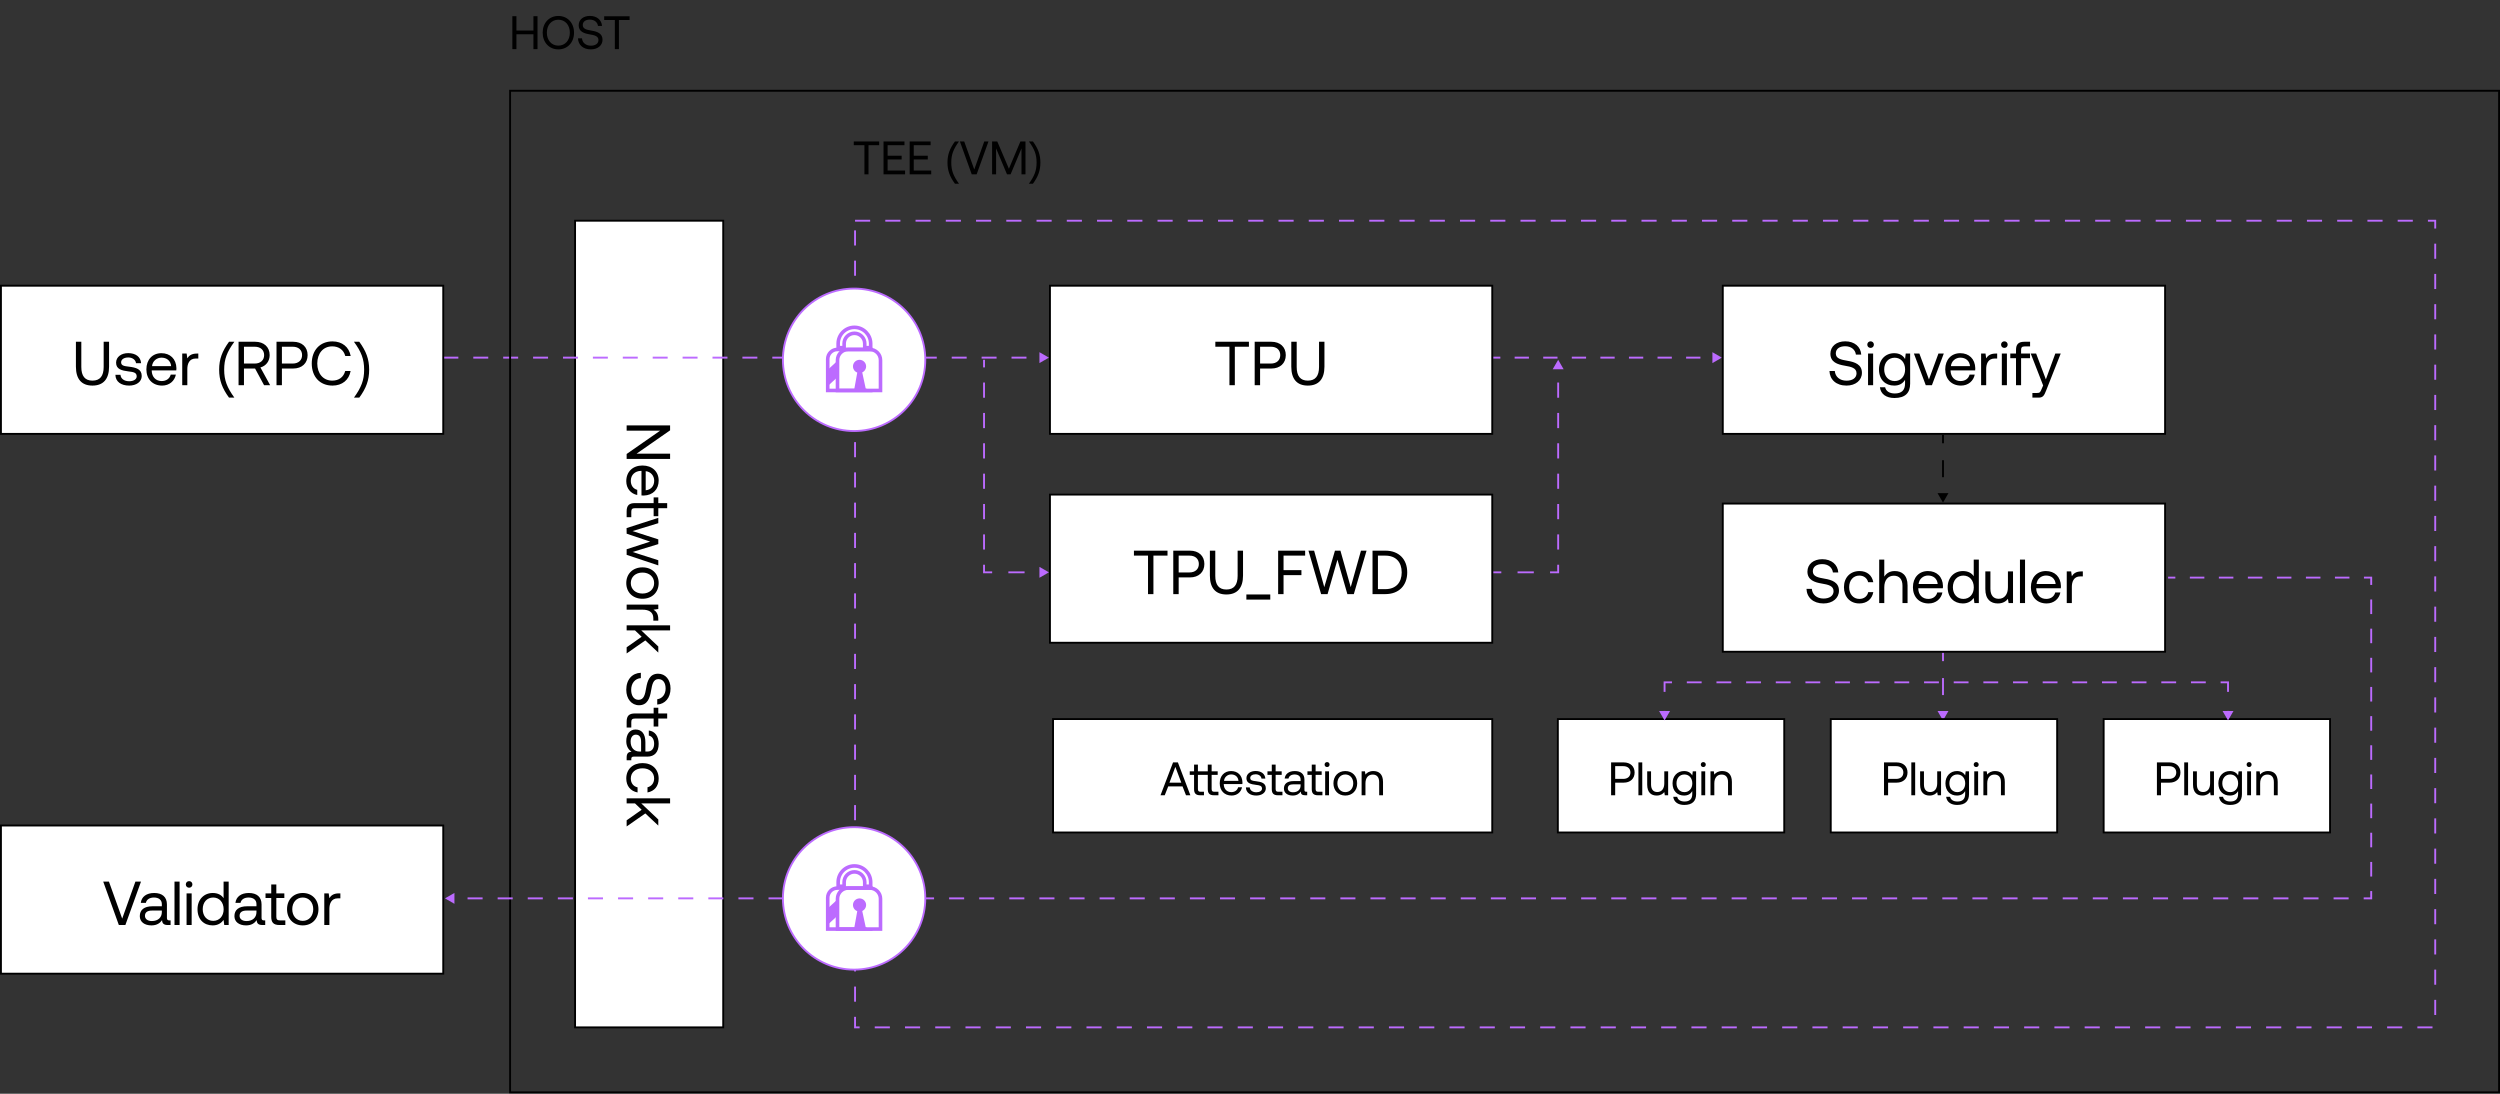 <svg width="1696" height="742" viewBox="0 0 1696 742" fill="none" xmlns="http://www.w3.org/2000/svg">
<rect x="0" y="0" width="1696" height="742" fill="#333333" stroke="none"/>
<rect x="390.127" y="149.731" width="100.503" height="547.237" fill="white" stroke="black" stroke-width="1.282"/>
<path d="M425.112 288.569L454.59 288.569L454.59 291.938L431.85 307.771L454.59 307.771L454.59 311.351L425.112 311.351L425.112 307.982L447.852 292.148L425.112 292.148L425.112 288.569ZM435.851 315.804C442.462 315.804 446.841 319.931 446.841 325.995C446.841 331.891 443.009 336.017 436.651 336.186C436.187 336.186 435.682 336.144 435.177 336.102L435.177 319.426L434.882 319.426C430.713 319.552 427.934 322.205 427.934 326.206C427.934 329.238 429.534 331.596 432.313 332.312L432.313 335.807C428.018 334.965 424.86 331.427 424.86 326.458C424.86 320.015 429.281 315.804 435.851 315.804ZM438.04 319.636L438.04 332.606C441.746 332.27 443.81 329.617 443.81 326.037C443.81 322.879 441.536 319.973 438.04 319.636ZM430.713 341.311L443.431 341.311L443.431 337.437L446.589 337.437L446.589 341.311L452.611 341.311L452.611 344.764L446.589 344.764L446.589 350.197L443.431 350.197L443.431 344.764L430.755 344.764C428.944 344.764 428.271 345.396 428.271 347.123L428.271 350.87L425.112 350.87L425.112 346.912C425.112 342.785 426.923 341.311 430.713 341.311ZM446.589 351.306L446.589 354.927L429.113 360.275L446.589 365.918L446.589 369.119L429.113 374.467L446.589 380.067L446.589 383.563L425.112 376.404L425.112 372.614L441.072 367.434L425.112 362.044L425.07 358.254L446.589 351.306ZM424.86 395.546C424.86 389.272 429.323 384.892 435.851 384.892C442.378 384.892 446.841 389.272 446.841 395.546C446.841 401.821 442.378 406.2 435.851 406.2C429.323 406.2 424.86 401.821 424.86 395.546ZM427.934 395.546C427.934 399.8 431.26 402.663 435.851 402.663C440.441 402.663 443.767 399.8 443.767 395.546C443.767 391.293 440.441 388.43 435.851 388.43C431.26 388.43 427.934 391.293 427.934 395.546ZM446.589 420.098L446.589 421.067L443.22 421.067L443.22 419.34C443.22 414.834 439.472 413.613 436.061 413.613L425.112 413.613L425.112 410.16L446.589 410.16L446.589 413.15L443.346 413.613C444.989 414.624 446.589 416.266 446.589 420.098ZM454.59 424.225L454.59 427.678L435.05 427.678L446.589 438.584L446.589 442.711L437.788 434.457L425.112 443.301L425.112 439.132L435.303 431.973L430.797 427.678L425.112 427.678L425.112 424.225L454.59 424.225ZM434.756 456.411L434.756 460.032C430.797 460.327 428.186 463.485 428.186 467.991C428.186 471.95 429.997 474.771 433.198 474.771C436.861 474.771 437.619 471.149 438.377 466.686C439.177 461.927 440.735 457.042 446.462 457.042C451.474 457.042 454.885 461.127 454.885 467.107C454.885 473.423 451.179 477.635 445.873 477.971L445.873 474.35C449.284 473.929 451.558 471.065 451.558 467.107C451.558 463.275 449.831 460.706 446.673 460.706C443.136 460.706 442.42 464.285 441.662 468.707C440.862 473.508 439.262 478.435 433.534 478.435C428.439 478.435 424.86 474.139 424.86 467.949C424.86 460.917 428.944 456.621 434.756 456.411ZM430.713 484.011L443.431 484.011L443.431 480.137L446.589 480.137L446.589 484.011L452.611 484.011L452.611 487.464L446.589 487.464L446.589 492.896L443.431 492.896L443.431 487.464L430.755 487.464C428.944 487.464 428.271 488.096 428.271 489.822L428.271 493.57L425.112 493.57L425.112 489.612C425.112 485.485 426.923 484.011 430.713 484.011ZM428.271 514.732L428.271 515.785L425.112 515.785L425.112 513.89C425.112 511.026 426.334 510.058 428.439 510.015C426.502 508.668 424.86 506.52 424.86 502.815C424.86 498.098 427.218 494.898 431.134 494.898C435.429 494.898 437.83 497.888 437.83 503.53L437.83 509.847L439.304 509.847C442.083 509.847 443.767 507.868 443.767 504.499C443.767 501.467 442.336 499.446 440.146 499.025L440.146 495.571C444.357 496.077 446.841 499.488 446.841 504.667C446.841 510.142 444.104 513.3 439.093 513.3L429.829 513.3C428.776 513.3 428.271 513.848 428.271 514.732ZM433.871 509.847L434.924 509.847L434.924 503.194C434.924 500.119 433.787 498.393 431.345 498.393C429.239 498.393 427.807 500.204 427.807 503.067C427.807 507.362 430.292 509.847 433.871 509.847ZM432.524 537.6C427.807 536.715 424.86 533.262 424.86 528.125C424.86 521.85 429.323 517.681 435.893 517.681C442.462 517.681 446.841 521.934 446.841 528.251C446.841 533.389 443.894 536.757 439.262 537.6L439.262 534.104C441.999 533.431 443.767 531.199 443.767 528.125C443.767 523.998 440.567 521.219 435.893 521.219C431.218 521.219 427.934 523.998 427.934 528.125C427.934 531.283 429.702 533.515 432.524 534.147L432.524 537.6ZM454.59 541.592L454.59 545.045L435.05 545.045L446.589 555.952L446.589 560.079L437.788 551.825L425.112 560.668L425.112 556.499L435.303 549.34L430.797 545.045L425.112 545.045L425.112 541.592L454.59 541.592Z" fill="black"/>
<path d="M711.569 242.615L705.158 238.913V246.317L711.569 242.615ZM245.011 242.615V243.256H250.082V242.615V241.974H245.011V242.615ZM260.225 242.615V243.256H270.367V242.615V241.974H260.225V242.615ZM280.51 242.615V243.256H290.652V242.615V241.974H280.51V242.615ZM300.795 242.615V243.256H310.937V242.615V241.974H300.795V242.615ZM321.08 242.615V243.256H331.223V242.615V241.974H321.08V242.615ZM341.365 242.615V243.256H351.508V242.615V241.974H341.365V242.615ZM361.65 242.615V243.256H371.793V242.615V241.974H361.65V242.615ZM381.935 242.615V243.256H392.078V242.615V241.974H381.935V242.615ZM402.221 242.615V243.256H412.363V242.615V241.974H402.221V242.615ZM422.506 242.615V243.256H432.648V242.615V241.974H422.506V242.615ZM442.791 242.615V243.256H452.933V242.615V241.974H442.791V242.615ZM463.076 242.615V243.256H473.219V242.615V241.974H463.076V242.615ZM483.361 242.615V243.256H493.504V242.615V241.974H483.361V242.615ZM503.646 242.615V243.256H513.789V242.615V241.974H503.646V242.615ZM523.931 242.615V243.256H534.074V242.615V241.974H523.931V242.615ZM544.217 242.615V243.256H554.359V242.615V241.974H544.217V242.615ZM564.502 242.615V243.256H574.644V242.615V241.974H564.502V242.615ZM584.787 242.615V243.256H594.929V242.615V241.974H584.787V242.615ZM605.072 242.615V243.256H615.215V242.615V241.974H605.072V242.615ZM625.357 242.615V243.256H635.5V242.615V241.974H625.357V242.615ZM645.642 242.615V243.256H655.785V242.615V241.974H645.642V242.615ZM665.927 242.615V243.256H676.07V242.615V241.974H665.927V242.615ZM686.213 242.615V243.256H696.355V242.615V241.974H686.213V242.615Z" fill="#BC6BFF"/>
<path d="M1168.1 242.615L1161.69 238.913L1161.69 246.317L1168.1 242.615ZM1012.98 242.615L1012.98 243.256L1017.83 243.256L1017.83 242.615L1017.83 241.974L1012.98 241.974L1012.98 242.615ZM1027.53 242.615L1027.53 243.256L1037.22 243.256L1037.22 242.615L1037.22 241.974L1027.53 241.974L1027.53 242.615ZM1046.92 242.615L1046.92 243.256L1056.61 243.256L1056.61 242.615L1056.61 241.974L1046.92 241.974L1046.92 242.615ZM1066.31 242.615L1066.31 243.256L1076 243.256L1076 242.615L1076 241.974L1066.31 241.974L1066.31 242.615ZM1085.7 242.615L1085.7 243.256L1095.39 243.256L1095.39 242.615L1095.39 241.974L1085.7 241.974L1085.7 242.615ZM1105.09 242.615L1105.09 243.256L1114.78 243.256L1114.78 242.615L1114.78 241.974L1105.09 241.974L1105.09 242.615ZM1124.47 242.615L1124.47 243.256L1134.17 243.256L1134.17 242.615L1134.17 241.974L1124.47 241.974L1124.47 242.615ZM1143.86 242.615L1143.86 243.256L1153.56 243.256L1153.56 242.615L1153.56 241.974L1143.86 241.974L1143.86 242.615Z" fill="#BC6BFF"/>
<path d="M1318.13 340.967L1321.83 334.556L1314.43 334.556L1318.13 340.967ZM1318.13 323.719L1318.77 323.719L1318.77 312.22L1318.13 312.22L1317.49 312.22L1317.49 323.719L1318.13 323.719ZM1318.13 300.721L1318.77 300.721L1318.77 294.972L1318.13 294.972L1317.49 294.972L1317.49 300.721L1318.13 300.721Z" fill="black"/>
<path d="M1318.13 488.765L1321.83 482.354L1314.43 482.354L1318.13 488.765ZM1318.13 471.517L1318.77 471.517L1318.77 460.018L1318.13 460.018L1317.49 460.018L1317.49 471.517L1318.13 471.517ZM1318.13 448.519L1318.77 448.519L1318.77 442.77L1318.13 442.77L1317.49 442.77L1317.49 448.519L1318.13 448.519Z" fill="#BC6BFF"/>
<rect x="346.052" y="61.578" width="1349.31" height="679.468" stroke="black" stroke-width="1.282"/>
<rect x="580.064" y="149.733" width="1071.99" height="547.237" stroke="#BC6BFF" stroke-width="1.282" stroke-dasharray="10.26 10.26"/>
<path d="M579.421 195.773C606.091 195.773 627.712 217.404 627.712 244.089C627.712 270.773 606.091 292.405 579.421 292.405C552.752 292.405 531.131 270.773 531.131 244.089C531.132 217.404 552.752 195.773 579.421 195.773Z" fill="white" stroke="#BC6BFF" stroke-width="1.282"/>
<path d="M598.554 266.116H566.944V244.34C566.944 239.67 570.741 235.861 575.419 235.861H590.079C594.747 235.861 598.554 239.66 598.554 244.34V266.116ZM569.39 263.669H596.107V244.34C596.107 241.011 593.406 238.309 590.079 238.309H575.419C572.092 238.309 569.39 241.011 569.39 244.34V263.669Z" fill="#BC6BFF"/>
<path d="M579.638 222.065C585.712 222.065 590.664 227.017 590.664 233.097V235.865H586.638V233.097C586.638 229.238 583.506 226.104 579.647 226.104C575.789 226.104 572.657 229.238 572.657 233.097V235.865H568.611V233.097C568.611 227.008 573.562 222.065 579.638 222.065Z" stroke="#BC6BFF" stroke-width="2.452"/>
<path d="M583.112 253.028C585.577 253.028 587.575 251.029 587.575 248.564C587.575 246.098 585.577 244.099 583.112 244.099C580.647 244.099 578.649 246.098 578.649 248.564C578.649 251.029 580.647 253.028 583.112 253.028Z" fill="#BC6BFF"/>
<path d="M583.112 244.099L579.383 264.896H587.575L583.112 244.099Z" fill="#BC6BFF"/>
<path d="M562.364 261.144L561.522 250.843L568.02 244.9L568.656 255.396L562.364 261.144Z" fill="#BC6BFF"/>
<path d="M591.91 238.307H589.463V238.291H568.089C565.144 238.291 562.747 240.69 562.747 243.637V263.651H587.895V264.873H591.91V266.099H560.299V243.637C560.299 239.338 563.793 235.843 568.089 235.843H591.91V238.307Z" fill="#BC6BFF"/>
<rect x="712.288" y="294.324" width="100.503" height="300.055" transform="rotate(-90 712.288 294.324)" fill="white" stroke="black" stroke-width="1.282"/>
<path d="M824.487 231.853L847.269 231.853L847.269 235.222L837.71 235.222L837.71 261.331L834.047 261.331L834.047 235.222L824.487 235.222L824.487 231.853ZM851.178 231.853L862.506 231.853C868.401 231.853 872.276 235.391 872.276 240.907C872.276 246.424 868.401 250.003 862.506 250.003L854.842 250.003L854.842 261.331L851.178 261.331L851.178 231.853ZM854.842 235.222L854.842 246.634L862.169 246.634C866.043 246.634 868.528 244.402 868.528 240.907C868.528 237.412 866.085 235.222 862.211 235.222L854.842 235.222ZM876.013 231.853L879.677 231.853L879.677 248.95C879.677 255.056 882.119 258.215 887.214 258.215C892.394 258.215 894.837 255.056 894.837 248.95L894.837 231.853L898.5 231.853L898.5 248.74C898.5 257.162 894.584 261.583 887.214 261.583C879.845 261.583 876.013 257.162 876.013 248.74L876.013 231.853Z" fill="black"/>
<rect x="0.641" y="294.324" width="100.503" height="300.055" transform="rotate(-90 0.641 294.324)" fill="white" stroke="black" stroke-width="1.282"/>
<path d="M51.502 231.853L55.166 231.853L55.166 248.95C55.166 255.056 57.609 258.215 62.704 258.215C67.884 258.215 70.326 255.056 70.326 248.95L70.326 231.853L73.99 231.853L73.99 248.74C73.99 257.162 70.073 261.583 62.704 261.583C55.335 261.583 51.502 257.162 51.502 248.74L51.502 231.853ZM78.29 254.256L81.743 254.256C81.869 256.783 84.143 258.636 87.638 258.636C90.628 258.636 92.734 257.33 92.734 255.351C92.734 252.656 90.418 252.361 87.259 251.982C82.585 251.393 78.753 250.508 78.753 246.045C78.753 242.128 82.332 239.517 87.049 239.56C91.891 239.602 95.387 241.918 95.724 246.381L92.27 246.381C92.018 244.192 89.954 242.507 87.049 242.507C84.143 242.507 82.164 243.813 82.164 245.792C82.164 248.15 84.396 248.361 87.428 248.74C92.228 249.329 96.145 250.34 96.145 255.098C96.145 259.099 92.355 261.583 87.638 261.583C82.164 261.583 78.374 258.973 78.29 254.256ZM99.304 250.593C99.304 243.981 103.431 239.602 109.495 239.602C115.39 239.602 119.517 243.434 119.686 249.792C119.686 250.256 119.643 250.761 119.601 251.266L102.925 251.266L102.925 251.561C103.052 255.73 105.705 258.509 109.705 258.509C112.737 258.509 115.095 256.909 115.811 254.13L119.307 254.13C118.464 258.425 114.927 261.583 109.958 261.583C103.515 261.583 99.304 257.162 99.304 250.593ZM103.136 248.403L116.106 248.403C115.769 244.697 113.116 242.634 109.537 242.634C106.378 242.634 103.473 244.908 103.136 248.403ZM133.564 239.854L134.533 239.854L134.533 243.223L132.806 243.223C128.3 243.223 127.079 246.971 127.079 250.382L127.079 261.331L123.626 261.331L123.626 239.854L126.616 239.854L127.079 243.097C128.09 241.455 129.732 239.854 133.564 239.854ZM155.365 231.853L158.986 231.853C153.975 238.717 152.08 243.602 152.08 250.803C152.08 257.962 154.017 262.847 158.986 269.753L155.365 269.753C150.733 263.436 148.669 257.92 148.669 250.803C148.669 243.56 150.775 238.17 155.365 231.853ZM161.842 231.853L173.127 231.853C179.023 231.853 182.939 235.391 182.939 240.907C182.939 245.034 180.455 248.234 176.665 249.287L183.276 261.331L179.149 261.331L173.043 250.003L165.505 250.003L165.505 261.331L161.842 261.331L161.842 231.853ZM165.505 235.222L165.505 246.634L172.833 246.634C176.707 246.634 179.191 244.36 179.191 240.907C179.191 237.454 176.707 235.222 172.875 235.222L165.505 235.222ZM187.585 231.853L198.913 231.853C204.809 231.853 208.683 235.391 208.683 240.907C208.683 246.424 204.809 250.003 198.913 250.003L191.249 250.003L191.249 261.331L187.585 261.331L187.585 231.853ZM191.249 235.222L191.249 246.634L198.576 246.634C202.45 246.634 204.935 244.402 204.935 240.907C204.935 237.412 202.493 235.222 198.618 235.222L191.249 235.222ZM211.494 246.592C211.494 237.665 217.01 231.601 225.559 231.601C232.086 231.601 236.802 235.391 237.897 241.497L234.234 241.497C233.139 237.37 229.854 234.969 225.39 234.969C219.2 234.969 215.242 239.77 215.242 246.592C215.242 253.372 219.2 258.215 225.39 258.215C229.938 258.215 233.097 255.814 234.191 251.687L237.855 251.687C236.76 257.794 232.128 261.583 225.559 261.583C217.01 261.583 211.494 255.604 211.494 246.592ZM243.742 231.853C248.332 238.17 250.438 243.56 250.438 250.803C250.438 257.92 248.374 263.436 243.742 269.753L240.12 269.753C245.09 262.847 247.027 257.962 247.027 250.803C247.027 243.602 245.132 238.717 240.12 231.853L243.742 231.853Z" fill="black"/>
<rect x="0.641" y="660.529" width="100.503" height="300.055" transform="rotate(-90 0.641 660.529)" fill="white" stroke="black" stroke-width="1.282"/>
<path d="M70.015 598.058L73.889 598.058L82.901 623.198L91.871 598.058L95.661 598.058L85.049 627.536L80.627 627.536L70.015 598.058ZM114.675 624.378L115.728 624.378L115.728 627.536L113.833 627.536C110.969 627.536 110 626.315 109.958 624.209C108.611 626.146 106.463 627.789 102.757 627.789C98.041 627.789 94.841 625.43 94.841 621.514C94.841 617.219 97.83 614.818 103.473 614.818L109.79 614.818L109.79 613.345C109.79 610.565 107.811 608.881 104.442 608.881C101.41 608.881 99.388 610.313 98.967 612.502L95.514 612.502C96.02 608.291 99.431 605.807 104.61 605.807C110.085 605.807 113.243 608.544 113.243 613.555L113.243 622.819C113.243 623.872 113.79 624.378 114.675 624.378ZM109.79 618.777L109.79 617.724L103.136 617.724C100.062 617.724 98.336 618.861 98.336 621.303C98.336 623.409 100.146 624.841 103.01 624.841C107.305 624.841 109.79 622.356 109.79 618.777ZM118.382 598.058L121.835 598.058L121.835 627.536L118.382 627.536L118.382 598.058ZM128.292 597.764C129.556 597.764 130.524 598.69 130.524 599.995C130.524 601.301 129.556 602.227 128.292 602.227C127.029 602.227 126.06 601.301 126.06 599.995C126.06 598.69 127.029 597.764 128.292 597.764ZM126.566 606.059L130.019 606.059L130.019 627.536L126.566 627.536L126.566 606.059ZM151.678 598.058L155.131 598.058L155.131 627.536L152.141 627.536L151.678 624.083C150.246 626.062 147.93 627.789 144.309 627.789C138.371 627.789 133.991 623.788 133.991 616.798C133.991 610.228 138.371 605.807 144.309 605.807C147.93 605.807 150.373 607.281 151.678 609.344L151.678 598.058ZM144.645 624.714C148.857 624.714 151.72 621.472 151.72 616.882C151.72 612.165 148.857 608.881 144.645 608.881C140.392 608.881 137.529 612.123 137.529 616.798C137.529 621.472 140.392 624.714 144.645 624.714ZM178.869 624.378L179.922 624.378L179.922 627.536L178.027 627.536C175.163 627.536 174.195 626.315 174.153 624.209C172.805 626.146 170.657 627.789 166.952 627.789C162.235 627.789 159.035 625.43 159.035 621.514C159.035 617.219 162.025 614.818 167.668 614.818L173.984 614.818L173.984 613.345C173.984 610.565 172.005 608.881 168.636 608.881C165.604 608.881 163.583 610.313 163.162 612.502L159.709 612.502C160.214 608.291 163.625 605.807 168.805 605.807C174.279 605.807 177.437 608.544 177.437 613.555L177.437 622.819C177.437 623.872 177.985 624.378 178.869 624.378ZM173.984 618.777L173.984 617.724L167.331 617.724C164.257 617.724 162.53 618.861 162.53 621.303C162.53 623.409 164.341 624.841 167.204 624.841C171.5 624.841 173.984 622.356 173.984 618.777ZM184.008 621.935L184.008 609.218L180.134 609.218L180.134 606.059L184.008 606.059L184.008 600.038L187.461 600.038L187.461 606.059L192.894 606.059L192.894 609.218L187.461 609.218L187.461 621.893C187.461 623.704 188.093 624.378 189.82 624.378L193.567 624.378L193.567 627.536L189.609 627.536C185.482 627.536 184.008 625.725 184.008 621.935ZM205.385 627.789C199.111 627.789 194.731 623.325 194.731 616.798C194.731 610.27 199.111 605.807 205.385 605.807C211.66 605.807 216.039 610.27 216.039 616.798C216.039 623.325 211.66 627.789 205.385 627.789ZM205.385 624.714C209.639 624.714 212.502 621.388 212.502 616.798C212.502 612.208 209.639 608.881 205.385 608.881C201.132 608.881 198.269 612.208 198.269 616.798C198.269 621.388 201.132 624.714 205.385 624.714ZM229.937 606.059L230.906 606.059L230.906 609.428L229.179 609.428C224.673 609.428 223.452 613.176 223.452 616.587L223.452 627.536L219.999 627.536L219.999 606.059L222.989 606.059L223.452 609.302C224.463 607.66 226.105 606.059 229.937 606.059Z" fill="black"/>
<rect x="1168.74" y="294.324" width="100.503" height="300.055" transform="rotate(-90 1168.74 294.324)" fill="white" stroke="black" stroke-width="1.282"/>
<path d="M1241.11 251.687L1244.73 251.687C1245.03 255.646 1248.19 258.257 1252.69 258.257C1256.65 258.257 1259.47 256.446 1259.47 253.246C1259.47 249.582 1255.85 248.824 1251.39 248.066C1246.63 247.266 1241.74 245.708 1241.74 239.981C1241.74 234.969 1245.83 231.558 1251.81 231.558C1258.12 231.558 1262.33 235.264 1262.67 240.57L1259.05 240.57C1258.63 237.159 1255.77 234.885 1251.81 234.885C1247.97 234.885 1245.41 236.612 1245.41 239.77C1245.41 243.307 1248.99 244.023 1253.41 244.781C1258.21 245.581 1263.13 247.182 1263.13 252.909C1263.13 258.004 1258.84 261.583 1252.65 261.583C1245.62 261.583 1241.32 257.499 1241.11 251.687ZM1269.01 231.558C1270.27 231.558 1271.24 232.485 1271.24 233.79C1271.24 235.096 1270.27 236.022 1269.01 236.022C1267.74 236.022 1266.77 235.096 1266.77 233.79C1266.77 232.485 1267.74 231.558 1269.01 231.558ZM1267.28 239.854L1270.73 239.854L1270.73 261.331L1267.28 261.331L1267.28 239.854ZM1292.85 239.854L1295.84 239.854L1295.84 260.278C1295.84 266.468 1292.56 270.006 1285.19 270.006C1279.72 270.006 1275.88 267.437 1275.34 262.72L1278.87 262.72C1279.46 265.416 1281.86 266.932 1285.44 266.932C1289.95 266.932 1292.39 264.826 1292.39 260.152L1292.39 257.625C1290.96 260.067 1288.64 261.583 1285.02 261.583C1279.08 261.583 1274.7 257.583 1274.7 250.593C1274.7 244.023 1279.08 239.602 1285.02 239.602C1288.64 239.602 1291.04 241.16 1292.39 243.56L1292.85 239.854ZM1285.36 258.509C1289.57 258.509 1292.43 255.267 1292.43 250.677C1292.43 245.96 1289.57 242.676 1285.36 242.676C1281.11 242.676 1278.24 245.918 1278.24 250.593C1278.24 255.267 1281.11 258.509 1285.36 258.509ZM1298.4 239.854L1302.11 239.854L1308.59 257.415L1315.03 239.854L1318.66 239.854L1310.61 261.331L1306.44 261.331L1298.4 239.854ZM1319.65 250.593C1319.65 243.981 1323.78 239.602 1329.84 239.602C1335.74 239.602 1339.87 243.434 1340.03 249.792C1340.03 250.256 1339.99 250.761 1339.95 251.266L1323.27 251.266L1323.27 251.561C1323.4 255.73 1326.05 258.509 1330.05 258.509C1333.09 258.509 1335.44 256.909 1336.16 254.13L1339.66 254.13C1338.81 258.425 1335.28 261.583 1330.31 261.583C1323.86 261.583 1319.65 257.162 1319.65 250.593ZM1323.49 248.403L1336.46 248.403C1336.12 244.697 1333.47 242.634 1329.89 242.634C1326.73 242.634 1323.82 244.908 1323.49 248.403ZM1353.91 239.854L1354.88 239.854L1354.88 243.223L1353.16 243.223C1348.65 243.223 1347.43 246.971 1347.43 250.382L1347.43 261.331L1343.98 261.331L1343.98 239.854L1346.97 239.854L1347.43 243.097C1348.44 241.455 1350.08 239.854 1353.91 239.854ZM1359.77 231.558C1361.03 231.558 1362 232.485 1362 233.79C1362 235.096 1361.03 236.022 1359.77 236.022C1358.5 236.022 1357.53 235.096 1357.53 233.79C1357.53 232.485 1358.5 231.558 1359.77 231.558ZM1358.04 239.854L1361.49 239.854L1361.49 261.331L1358.04 261.331L1358.04 239.854ZM1363.78 239.854L1367.66 239.854L1367.66 237.454C1367.66 233.664 1369.26 231.853 1373.26 231.853L1377.21 231.853L1377.21 235.012L1373.47 235.012C1371.74 235.012 1371.11 235.727 1371.11 237.37L1371.11 239.854L1377.17 239.854L1377.17 243.013L1371.11 243.013L1371.11 261.331L1367.66 261.331L1367.66 243.013L1363.78 243.013L1363.78 239.854ZM1377.65 239.854L1381.31 239.854L1387.92 257.372L1394.32 239.854L1397.99 239.854L1388.09 264.952C1386.74 268.405 1385.94 269.753 1382.91 269.753L1378.78 269.753L1378.78 266.595L1381.86 266.595C1383.84 266.595 1384.13 266.089 1384.97 264.068L1386.07 261.499L1377.65 239.854Z" fill="black"/>
<rect x="1168.74" y="442.124" width="100.503" height="300.055" transform="rotate(-90 1168.74 442.124)" fill="white" stroke="black" stroke-width="1.282"/>
<path d="M1225.52 399.487L1229.15 399.487C1229.44 403.446 1232.6 406.057 1237.11 406.057C1241.06 406.057 1243.89 404.246 1243.89 401.045C1243.89 397.382 1240.26 396.624 1235.8 395.866C1231.04 395.066 1226.16 393.508 1226.16 387.781C1226.16 382.769 1230.24 379.358 1236.22 379.358C1242.54 379.358 1246.75 383.064 1247.09 388.37L1243.46 388.37C1243.04 384.959 1240.18 382.685 1236.22 382.685C1232.39 382.685 1229.82 384.412 1229.82 387.57C1229.82 391.107 1233.4 391.823 1237.82 392.581C1242.62 393.381 1247.55 394.982 1247.55 400.709C1247.55 405.804 1243.25 409.383 1237.06 409.383C1230.03 409.383 1225.74 405.299 1225.52 399.487ZM1270.85 401.719C1269.97 406.436 1266.52 409.383 1261.38 409.383C1255.1 409.383 1250.94 404.92 1250.94 398.35C1250.94 391.781 1255.19 387.402 1261.51 387.402C1266.64 387.402 1270.01 390.349 1270.85 394.982L1267.36 394.982C1266.68 392.244 1264.45 390.476 1261.38 390.476C1257.25 390.476 1254.47 393.676 1254.47 398.35C1254.47 403.025 1257.25 406.309 1261.38 406.309C1264.54 406.309 1266.77 404.541 1267.4 401.719L1270.85 401.719ZM1285.37 387.402C1290.17 387.402 1294.09 390.055 1294.09 397.171L1294.09 409.131L1290.64 409.131L1290.64 397.382C1290.64 392.918 1288.49 390.56 1284.78 390.56C1280.78 390.56 1278.3 393.55 1278.3 398.392L1278.3 409.131L1274.85 409.131L1274.85 379.653L1278.3 379.653L1278.3 391.192C1279.56 389.17 1281.75 387.402 1285.37 387.402ZM1297.73 398.392C1297.73 391.781 1301.86 387.402 1307.93 387.402C1313.82 387.402 1317.95 391.234 1318.12 397.592C1318.12 398.056 1318.07 398.561 1318.03 399.066L1301.36 399.066L1301.36 399.361C1301.48 403.53 1304.14 406.309 1308.14 406.309C1311.17 406.309 1313.53 404.709 1314.24 401.93L1317.74 401.93C1316.89 406.225 1313.36 409.383 1308.39 409.383C1301.95 409.383 1297.73 404.962 1297.73 398.392ZM1301.57 396.203L1314.54 396.203C1314.2 392.497 1311.55 390.434 1307.97 390.434C1304.81 390.434 1301.9 392.708 1301.57 396.203ZM1338.98 379.653L1342.44 379.653L1342.44 409.131L1339.45 409.131L1338.98 405.678C1337.55 407.657 1335.24 409.383 1331.62 409.383C1325.68 409.383 1321.3 405.383 1321.3 398.392C1321.3 391.823 1325.68 387.402 1331.62 387.402C1335.24 387.402 1337.68 388.875 1338.98 390.939L1338.98 379.653ZM1331.95 406.309C1336.16 406.309 1339.03 403.067 1339.03 398.477C1339.03 393.76 1336.16 390.476 1331.95 390.476C1327.7 390.476 1324.84 393.718 1324.84 398.392C1324.84 403.067 1327.7 406.309 1331.95 406.309ZM1362.18 387.654L1365.63 387.654L1365.63 409.131L1362.64 409.131L1362.18 406.267C1360.91 407.867 1358.85 409.383 1355.31 409.383C1350.59 409.383 1346.85 406.73 1346.85 399.614L1346.85 387.654L1350.3 387.654L1350.3 399.403C1350.3 403.867 1352.32 406.225 1355.9 406.225C1359.82 406.225 1362.18 403.235 1362.18 398.392L1362.18 387.654ZM1370.34 379.653L1373.79 379.653L1373.79 409.131L1370.34 409.131L1370.34 379.653ZM1377.76 398.392C1377.76 391.781 1381.89 387.402 1387.95 387.402C1393.85 387.402 1397.97 391.234 1398.14 397.592C1398.14 398.056 1398.1 398.561 1398.06 399.066L1381.38 399.066L1381.38 399.361C1381.51 403.53 1384.16 406.309 1388.16 406.309C1391.19 406.309 1393.55 404.709 1394.27 401.93L1397.76 401.93C1396.92 406.225 1393.38 409.383 1388.42 409.383C1381.97 409.383 1377.76 404.962 1377.76 398.392ZM1381.59 396.203L1394.56 396.203C1394.23 392.497 1391.57 390.434 1387.99 390.434C1384.84 390.434 1381.93 392.708 1381.59 396.203ZM1412.02 387.654L1412.99 387.654L1412.99 391.023L1411.26 391.023C1406.76 391.023 1405.54 394.771 1405.54 398.182L1405.54 409.131L1402.08 409.131L1402.08 387.654L1405.07 387.654L1405.54 390.897C1406.55 389.254 1408.19 387.654 1412.02 387.654Z" fill="black"/>
<rect x="1241.98" y="564.735" width="76.907" height="153.586" transform="rotate(-90 1241.98 564.735)" fill="white" stroke="black" stroke-width="1.282"/>
<path d="M1278.11 517.218L1286.67 517.218C1291.13 517.218 1294.06 519.893 1294.06 524.066C1294.06 528.238 1291.13 530.945 1286.67 530.945L1280.88 530.945L1280.88 539.513L1278.11 539.513L1278.11 517.218ZM1280.88 519.766L1280.88 528.397L1286.42 528.397C1289.35 528.397 1291.23 526.709 1291.23 524.066C1291.23 521.422 1289.38 519.766 1286.45 519.766L1280.88 519.766ZM1296.64 517.218L1299.25 517.218L1299.25 539.513L1296.64 539.513L1296.64 517.218ZM1314.2 523.269L1316.81 523.269L1316.81 539.513L1314.55 539.513L1314.2 537.347C1313.24 538.558 1311.68 539.704 1309 539.704C1305.44 539.704 1302.6 537.698 1302.6 532.315L1302.6 523.269L1305.21 523.269L1305.21 532.156C1305.21 535.532 1306.74 537.316 1309.45 537.316C1312.41 537.316 1314.2 535.054 1314.2 531.391L1314.2 523.269ZM1333.52 523.269L1335.78 523.269L1335.78 538.717C1335.78 543.399 1333.3 546.075 1327.73 546.075C1323.59 546.075 1320.69 544.132 1320.27 540.564L1322.95 540.564C1323.39 542.603 1325.21 543.749 1327.92 543.749C1331.32 543.749 1333.17 542.157 1333.17 538.621L1333.17 536.71C1332.09 538.558 1330.34 539.704 1327.6 539.704C1323.11 539.704 1319.79 536.679 1319.79 531.391C1319.79 526.423 1323.11 523.078 1327.6 523.078C1330.34 523.078 1332.15 524.257 1333.17 526.072L1333.52 523.269ZM1327.85 537.379C1331.04 537.379 1333.2 534.927 1333.2 531.455C1333.2 527.888 1331.04 525.403 1327.85 525.403C1324.64 525.403 1322.47 527.856 1322.47 531.391C1322.47 534.927 1324.64 537.379 1327.85 537.379ZM1340.65 516.995C1341.6 516.995 1342.34 517.695 1342.34 518.683C1342.34 519.67 1341.6 520.371 1340.65 520.371C1339.69 520.371 1338.96 519.67 1338.96 518.683C1338.96 517.695 1339.69 516.995 1340.65 516.995ZM1339.34 523.269L1341.95 523.269L1341.95 539.513L1339.34 539.513L1339.34 523.269ZM1353.49 523.078C1357.16 523.078 1360.06 525.085 1360.06 530.468L1360.06 539.513L1357.44 539.513L1357.44 530.627C1357.44 527.251 1355.88 525.467 1353.05 525.467C1349.99 525.467 1348.14 527.728 1348.14 531.391L1348.14 539.513L1345.53 539.513L1345.53 523.269L1347.79 523.269L1348.14 525.467C1349.1 524.225 1350.76 523.078 1353.49 523.078Z" fill="black"/>
<rect x="1427.12" y="564.735" width="76.907" height="153.586" transform="rotate(-90 1427.12 564.735)" fill="white" stroke="black" stroke-width="1.282"/>
<path d="M1463.25 517.218L1471.82 517.218C1476.28 517.218 1479.21 519.893 1479.21 524.066C1479.21 528.238 1476.28 530.945 1471.82 530.945L1466.02 530.945L1466.02 539.513L1463.25 539.513L1463.25 517.218ZM1466.02 519.766L1466.02 528.397L1471.56 528.397C1474.49 528.397 1476.37 526.709 1476.37 524.066C1476.37 521.422 1474.52 519.766 1471.59 519.766L1466.02 519.766ZM1481.78 517.218L1484.39 517.218L1484.39 539.513L1481.78 539.513L1481.78 517.218ZM1499.34 523.269L1501.95 523.269L1501.95 539.513L1499.69 539.513L1499.34 537.347C1498.38 538.558 1496.82 539.704 1494.15 539.704C1490.58 539.704 1487.75 537.698 1487.75 532.315L1487.75 523.269L1490.36 523.269L1490.36 532.156C1490.36 535.532 1491.89 537.316 1494.59 537.316C1497.56 537.316 1499.34 535.054 1499.34 531.391L1499.34 523.269ZM1518.67 523.269L1520.93 523.269L1520.93 538.717C1520.93 543.399 1518.44 546.075 1512.87 546.075C1508.73 546.075 1505.83 544.132 1505.42 540.564L1508.09 540.564C1508.54 542.603 1510.35 543.749 1513.06 543.749C1516.47 543.749 1518.32 542.157 1518.32 538.621L1518.32 536.71C1517.23 538.558 1515.48 539.704 1512.74 539.704C1508.25 539.704 1504.94 536.679 1504.94 531.391C1504.94 526.423 1508.25 523.078 1512.74 523.078C1515.48 523.078 1517.3 524.257 1518.32 526.072L1518.67 523.269ZM1513 537.379C1516.18 537.379 1518.35 534.927 1518.35 531.455C1518.35 527.888 1516.18 525.403 1513 525.403C1509.78 525.403 1507.61 527.856 1507.61 531.391C1507.61 534.927 1509.78 537.379 1513 537.379ZM1525.79 516.995C1526.75 516.995 1527.48 517.695 1527.48 518.683C1527.48 519.67 1526.75 520.371 1525.79 520.371C1524.84 520.371 1524.1 519.67 1524.1 518.683C1524.1 517.695 1524.84 516.995 1525.79 516.995ZM1524.48 523.269L1527.1 523.269L1527.1 539.513L1524.48 539.513L1524.48 523.269ZM1538.64 523.078C1542.3 523.078 1545.2 525.085 1545.2 530.468L1545.2 539.513L1542.59 539.513L1542.59 530.627C1542.59 527.251 1541.03 525.467 1538.19 525.467C1535.13 525.467 1533.29 527.728 1533.29 531.391L1533.29 539.513L1530.67 539.513L1530.67 523.269L1532.94 523.269L1533.29 525.467C1534.24 524.225 1535.9 523.078 1538.64 523.078Z" fill="black"/>
<rect x="1056.84" y="564.735" width="76.907" height="153.586" transform="rotate(-90 1056.84 564.735)" fill="white" stroke="black" stroke-width="1.282"/>
<path d="M1092.97 517.218L1101.53 517.218C1105.99 517.218 1108.92 519.893 1108.92 524.066C1108.92 528.238 1105.99 530.945 1101.53 530.945L1095.74 530.945L1095.74 539.513L1092.97 539.513L1092.97 517.218ZM1095.74 519.766L1095.74 528.397L1101.28 528.397C1104.21 528.397 1106.09 526.709 1106.09 524.066C1106.09 521.422 1104.24 519.766 1101.31 519.766L1095.74 519.766ZM1111.5 517.218L1114.11 517.218L1114.11 539.513L1111.5 539.513L1111.5 517.218ZM1129.06 523.269L1131.67 523.269L1131.67 539.513L1129.41 539.513L1129.06 537.347C1128.1 538.558 1126.54 539.704 1123.86 539.704C1120.3 539.704 1117.46 537.698 1117.46 532.315L1117.46 523.269L1120.07 523.269L1120.07 532.156C1120.07 535.532 1121.6 537.316 1124.31 537.316C1127.27 537.316 1129.06 535.054 1129.06 531.391L1129.06 523.269ZM1148.38 523.269L1150.64 523.269L1150.64 538.717C1150.64 543.399 1148.16 546.075 1142.59 546.075C1138.44 546.075 1135.55 544.132 1135.13 540.564L1137.81 540.564C1138.25 542.603 1140.07 543.749 1142.78 543.749C1146.18 543.749 1148.03 542.157 1148.03 538.621L1148.03 536.71C1146.95 538.558 1145.2 539.704 1142.46 539.704C1137.97 539.704 1134.65 536.679 1134.65 531.391C1134.65 526.423 1137.97 523.078 1142.46 523.078C1145.2 523.078 1147.01 524.257 1148.03 526.072L1148.38 523.269ZM1142.71 537.379C1145.9 537.379 1148.06 534.927 1148.06 531.455C1148.06 527.888 1145.9 525.403 1142.71 525.403C1139.5 525.403 1137.33 527.856 1137.33 531.391C1137.33 534.927 1139.5 537.379 1142.71 537.379ZM1155.51 516.995C1156.46 516.995 1157.2 517.695 1157.2 518.683C1157.2 519.67 1156.46 520.371 1155.51 520.371C1154.55 520.371 1153.82 519.67 1153.82 518.683C1153.82 517.695 1154.55 516.995 1155.51 516.995ZM1154.2 523.269L1156.81 523.269L1156.81 539.513L1154.2 539.513L1154.2 523.269ZM1168.35 523.078C1172.02 523.078 1174.92 525.085 1174.92 530.468L1174.92 539.513L1172.3 539.513L1172.3 530.627C1172.3 527.251 1170.74 525.467 1167.91 525.467C1164.85 525.467 1163 527.728 1163 531.391L1163 539.513L1160.39 539.513L1160.39 523.269L1162.65 523.269L1163 525.467C1163.96 524.225 1165.62 523.078 1168.35 523.078Z" fill="black"/>
<rect x="714.383" y="564.735" width="76.907" height="297.958" transform="rotate(-90 714.383 564.735)" fill="white" stroke="black" stroke-width="1.282"/>
<path d="M787.29 539.513L795.794 517.218L799.075 517.218L807.547 539.513L804.585 539.513L802.228 533.493L792.514 533.493L790.157 539.513L787.29 539.513ZM793.342 530.977L801.4 530.977L797.355 520.244L793.342 530.977ZM823.751 537.124L826.586 537.124L826.586 539.513L823.592 539.513C820.471 539.513 819.356 538.144 819.356 535.277L819.356 525.658L812.667 525.658L812.667 535.245C812.667 536.615 813.145 537.124 814.451 537.124L816.776 537.124L816.776 539.513L814.292 539.513C811.17 539.513 810.055 538.144 810.055 535.277L810.055 525.658L807.125 525.658L807.125 523.269L810.055 523.269L810.055 518.715L812.667 518.715L812.667 523.269L819.356 523.269L819.356 518.715L821.968 518.715L821.968 523.269L826.076 523.269L826.076 525.658L821.968 525.658L821.968 535.245C821.968 536.615 822.445 537.124 823.751 537.124ZM827.466 531.391C827.466 526.391 830.588 523.078 835.174 523.078C839.633 523.078 842.755 525.977 842.882 530.786C842.882 531.137 842.85 531.519 842.818 531.901L830.205 531.901L830.205 532.124C830.301 535.277 832.308 537.379 835.333 537.379C837.627 537.379 839.41 536.169 839.952 534.067L842.595 534.067C841.958 537.316 839.283 539.704 835.524 539.704C830.651 539.704 827.466 536.36 827.466 531.391ZM830.365 529.735L840.175 529.735C839.92 526.932 837.913 525.372 835.206 525.372C832.817 525.372 830.619 527.091 830.365 529.735ZM845.227 534.162L847.839 534.162C847.934 536.073 849.654 537.475 852.298 537.475C854.559 537.475 856.152 536.487 856.152 534.99C856.152 532.952 854.4 532.729 852.011 532.442C848.476 531.996 845.577 531.328 845.577 527.951C845.577 524.989 848.284 523.015 851.852 523.046C855.515 523.078 858.158 524.83 858.413 528.206L855.801 528.206C855.61 526.55 854.05 525.276 851.852 525.276C849.654 525.276 848.157 526.263 848.157 527.76C848.157 529.544 849.845 529.703 852.138 529.99C855.769 530.436 858.732 531.2 858.732 534.799C858.732 537.825 855.865 539.704 852.298 539.704C848.157 539.704 845.291 537.73 845.227 534.162ZM862.777 535.277L862.777 525.658L859.847 525.658L859.847 523.269L862.777 523.269L862.777 518.715L865.389 518.715L865.389 523.269L869.498 523.269L869.498 525.658L865.389 525.658L865.389 535.245C865.389 536.615 865.867 537.124 867.173 537.124L870.008 537.124L870.008 539.513L867.014 539.513C863.892 539.513 862.777 538.144 862.777 535.277ZM886.013 537.124L886.81 537.124L886.81 539.513L885.376 539.513C883.21 539.513 882.478 538.59 882.446 536.997C881.427 538.462 879.802 539.704 877 539.704C873.432 539.704 871.012 537.921 871.012 534.959C871.012 531.71 873.273 529.894 877.541 529.894L882.319 529.894L882.319 528.78C882.319 526.677 880.822 525.403 878.274 525.403C875.98 525.403 874.451 526.486 874.133 528.143L871.521 528.143C871.903 524.957 874.483 523.078 878.401 523.078C882.542 523.078 884.93 525.149 884.93 528.939L884.93 535.946C884.93 536.742 885.344 537.124 886.013 537.124ZM882.319 532.888L882.319 532.092L877.286 532.092C874.961 532.092 873.655 532.952 873.655 534.799C873.655 536.392 875.025 537.475 877.191 537.475C880.439 537.475 882.319 535.596 882.319 532.888ZM889.9 535.277L889.9 525.658L886.97 525.658L886.97 523.269L889.9 523.269L889.9 518.715L892.512 518.715L892.512 523.269L896.621 523.269L896.621 525.658L892.512 525.658L892.512 535.245C892.512 536.615 892.99 537.124 894.296 537.124L897.131 537.124L897.131 539.513L894.137 539.513C891.015 539.513 889.9 538.144 889.9 535.277ZM900.294 516.995C901.25 516.995 901.983 517.695 901.983 518.683C901.983 519.67 901.25 520.371 900.294 520.371C899.339 520.371 898.606 519.67 898.606 518.683C898.606 517.695 899.339 516.995 900.294 516.995ZM898.989 523.269L901.6 523.269L901.6 539.513L898.989 539.513L898.989 523.269ZM912.663 539.704C907.918 539.704 904.605 536.328 904.605 531.391C904.605 526.454 907.918 523.078 912.663 523.078C917.409 523.078 920.722 526.454 920.722 531.391C920.722 536.328 917.409 539.704 912.663 539.704ZM912.663 537.379C915.88 537.379 918.046 534.863 918.046 531.391C918.046 527.92 915.88 525.403 912.663 525.403C909.446 525.403 907.281 527.92 907.281 531.391C907.281 534.863 909.446 537.379 912.663 537.379ZM931.679 523.078C935.342 523.078 938.241 525.085 938.241 530.468L938.241 539.513L935.629 539.513L935.629 530.627C935.629 527.251 934.068 525.467 931.233 525.467C928.176 525.467 926.328 527.728 926.328 531.391L926.328 539.513L923.717 539.513L923.717 523.269L925.978 523.269L926.328 525.467C927.284 524.225 928.94 523.078 931.679 523.078Z" fill="black"/>
<path d="M579.197 95.961L596.428 95.961L596.428 98.509L589.198 98.509L589.198 118.257L586.427 118.257L586.427 98.509L579.197 98.509L579.197 95.961ZM599.385 95.961L613.59 95.961L613.59 98.509L602.156 98.509L602.156 105.644L611.679 105.644L611.679 108.192L602.156 108.192L602.156 115.709L614.004 115.709L614.004 118.257L599.385 118.257L599.385 95.961ZM617.114 95.961L631.32 95.961L631.32 98.509L619.885 98.509L619.885 105.644L629.409 105.644L629.409 108.192L619.885 108.192L619.885 115.709L631.734 115.709L631.734 118.257L617.114 118.257L617.114 95.961ZM647.83 95.961L650.569 95.961C646.779 101.153 645.346 104.848 645.346 110.294C645.346 115.709 646.811 119.403 650.569 124.627L647.83 124.627C644.326 119.849 642.766 115.677 642.766 110.294C642.766 104.816 644.358 100.739 647.83 95.961ZM651.192 95.961L654.122 95.961L660.938 114.976L667.722 95.961L670.589 95.961L662.563 118.257L659.218 118.257L651.192 95.961ZM673.04 95.961L676.544 95.961L684.443 114.467L692.246 95.961L695.686 95.961L695.686 118.257L692.979 118.257L692.979 100.675L685.589 118.257L683.137 118.257L675.747 100.675L675.747 118.257L673.04 118.257L673.04 95.961ZM700.74 95.961C704.212 100.739 705.804 104.816 705.804 110.294C705.804 115.677 704.244 119.849 700.74 124.627L698.001 124.627C701.759 119.403 703.224 115.709 703.224 110.294C703.224 104.848 701.791 101.153 698.001 95.961L700.74 95.961Z" fill="black"/>
<path d="M347.577 10.984L350.348 10.984L350.348 20.698L361.878 20.698L361.878 10.984L364.649 10.984L364.649 33.311L361.878 33.311L361.878 23.247L350.348 23.247L350.348 33.311L347.577 33.311L347.577 10.984ZM389.425 22.164C389.425 28.725 385.062 33.502 378.787 33.502C372.512 33.502 368.149 28.725 368.149 22.164C368.149 15.602 372.512 10.825 378.787 10.825C385.062 10.825 389.425 15.602 389.425 22.164ZM370.983 22.164C370.983 27.292 374.137 30.954 378.787 30.954C383.437 30.954 386.59 27.292 386.59 22.164C386.59 17.036 383.437 13.373 378.787 13.373C374.137 13.373 370.983 17.036 370.983 22.164ZM392.099 26.017L394.838 26.017C395.061 29.012 397.45 30.986 400.858 30.986C403.852 30.986 405.986 29.617 405.986 27.196C405.986 24.425 403.247 23.852 399.871 23.278C396.272 22.673 392.577 21.495 392.577 17.163C392.577 13.373 395.666 10.793 400.189 10.793C404.967 10.793 408.152 13.596 408.407 17.609L405.668 17.609C405.349 15.029 403.183 13.309 400.189 13.309C397.291 13.309 395.348 14.615 395.348 17.004C395.348 19.679 398.055 20.221 401.4 20.794C405.031 21.399 408.757 22.61 408.757 26.941C408.757 30.795 405.508 33.502 400.826 33.502C395.507 33.502 392.258 30.413 392.099 26.017ZM409.878 11.016L427.109 11.016L427.109 13.564L419.879 13.564L419.879 33.311L417.108 33.311L417.108 13.564L409.878 13.564L409.878 11.016Z" fill="black"/>
<path d="M667.572 388.27H666.931V388.911H667.572V388.27ZM711.569 388.27L705.158 384.568V391.971L711.569 388.27ZM667.572 244.078H666.931V249.227H667.572H668.213V244.078H667.572ZM667.572 259.527H666.931V269.826H667.572H668.213V259.527H667.572ZM667.572 280.126H666.931V290.425H667.572H668.213V280.126H667.572ZM667.572 300.724H666.931V311.024H667.572H668.213V300.724H667.572ZM667.572 321.323H666.931V331.623H667.572H668.213V321.323H667.572ZM667.572 341.922H666.931V352.222H667.572H668.213V341.922H667.572ZM667.572 362.521H666.931V372.82H667.572H668.213V362.521H667.572ZM667.572 383.12H666.931V388.27H667.572H668.213V383.12H667.572ZM667.572 388.27V388.911H673.072V388.27V387.628H667.572V388.27ZM684.071 388.27V388.911H695.07V388.27V387.628H684.071V388.27Z" fill="#BC6BFF"/>
<path d="M1057.06 244.078L1060.76 250.489H1053.36L1057.06 244.078ZM1057.06 388.27H1057.7V388.911H1057.06V388.27ZM1057.06 259.527H1057.7V269.826H1057.06H1056.42V259.527H1057.06ZM1057.06 280.126H1057.7V290.425H1057.06H1056.42V280.126H1057.06ZM1057.06 300.724H1057.7V311.024H1057.06H1056.42V300.724H1057.06ZM1057.06 321.323H1057.7V331.623H1057.06H1056.42V321.323H1057.06ZM1057.06 341.922H1057.7V352.222H1057.06H1056.42V341.922H1057.06ZM1057.06 362.521H1057.7V372.82H1057.06H1056.42V362.521H1057.06ZM1057.06 383.12H1057.7V388.27H1057.06H1056.42V383.12H1057.06ZM1057.06 388.27V388.911H1051.55V388.27V387.628H1057.06V388.27ZM1040.53 388.27V388.911H1029.51V388.27V387.628H1040.53V388.27ZM1018.49 388.27V388.911H1012.98V388.27V387.628H1018.49V388.27Z" fill="#BC6BFF"/>
<path d="M1511.49 488.765L1515.19 482.354L1507.79 482.354L1511.49 488.765ZM1511.49 462.88L1512.13 462.88L1512.13 462.239L1511.49 462.239L1511.49 462.88ZM1129.24 462.88L1129.24 462.239L1128.6 462.239L1128.6 462.88L1129.24 462.88ZM1129.24 488.765L1132.95 482.354L1125.54 482.354L1129.24 488.765ZM1511.49 482.995L1512.13 482.995L1512.13 482.294L1511.49 482.294L1510.85 482.294L1510.85 482.995L1511.49 482.995ZM1511.49 469.351L1512.13 469.351L1512.13 462.88L1511.49 462.88L1510.85 462.88L1510.85 469.351L1511.49 469.351ZM1511.49 462.88L1511.49 462.239L1506.46 462.239L1506.46 462.88L1506.46 463.521L1511.49 463.521L1511.49 462.88ZM1496.4 462.88L1496.4 462.239L1486.34 462.239L1486.34 462.88L1486.34 463.521L1496.4 463.521L1496.4 462.88ZM1476.29 462.88L1476.29 462.239L1466.23 462.239L1466.23 462.88L1466.23 463.521L1476.29 463.521L1476.29 462.88ZM1456.17 462.88L1456.17 462.239L1446.11 462.239L1446.11 462.88L1446.11 463.521L1456.17 463.521L1456.17 462.88ZM1436.05 462.88L1436.05 462.239L1425.99 462.239L1425.99 462.88L1425.99 463.521L1436.05 463.521L1436.05 462.88ZM1415.93 462.88L1415.93 462.239L1405.87 462.239L1405.87 462.88L1405.87 463.521L1415.93 463.521L1415.93 462.88ZM1395.81 462.88L1395.81 462.239L1385.75 462.239L1385.75 462.88L1385.75 463.521L1395.81 463.521L1395.81 462.88ZM1375.69 462.88L1375.69 462.239L1365.63 462.239L1365.63 462.88L1365.63 463.521L1375.69 463.521L1375.69 462.88ZM1355.58 462.88L1355.58 462.239L1345.52 462.239L1345.52 462.88L1345.52 463.521L1355.58 463.521L1355.58 462.88ZM1335.46 462.88L1335.46 462.239L1325.4 462.239L1325.4 462.88L1325.4 463.521L1335.46 463.521L1335.46 462.88ZM1315.34 462.88L1315.34 462.239L1305.28 462.239L1305.28 462.88L1305.28 463.521L1315.34 463.521L1315.34 462.88ZM1295.22 462.88L1295.22 462.239L1285.16 462.239L1285.16 462.88L1285.16 463.521L1295.22 463.521L1295.22 462.88ZM1275.1 462.88L1275.1 462.239L1265.04 462.239L1265.04 462.88L1265.04 463.521L1275.1 463.521L1275.1 462.88ZM1254.98 462.88L1254.98 462.239L1244.92 462.239L1244.92 462.88L1244.92 463.521L1254.98 463.521L1254.98 462.88ZM1234.87 462.88L1234.87 462.239L1224.81 462.239L1224.81 462.88L1224.81 463.521L1234.87 463.521L1234.87 462.88ZM1214.75 462.88L1214.75 462.239L1204.69 462.239L1204.69 462.88L1204.69 463.521L1214.75 463.521L1214.75 462.88ZM1194.63 462.88L1194.63 462.239L1184.57 462.239L1184.57 462.88L1184.57 463.521L1194.63 463.521L1194.63 462.88ZM1174.51 462.88L1174.51 462.239L1164.45 462.239L1164.45 462.88L1164.45 463.521L1174.51 463.521L1174.51 462.88ZM1154.39 462.88L1154.39 462.239L1144.33 462.239L1144.33 462.88L1144.33 463.521L1154.39 463.521L1154.39 462.88ZM1134.27 462.88L1134.27 462.239L1129.24 462.239L1129.24 462.88L1129.24 463.521L1134.27 463.521L1134.27 462.88ZM1129.24 462.88L1128.6 462.88L1128.6 469.351L1129.24 469.351L1129.89 469.351L1129.89 462.88L1129.24 462.88ZM1129.24 482.294L1128.6 482.294L1128.6 482.995L1129.24 482.995L1129.89 482.995L1129.89 482.294L1129.24 482.294Z" fill="#BC6BFF"/>
<path d="M301.878 609.456L308.289 613.158L308.289 605.755L301.878 609.456ZM1608.62 609.456L1608.62 610.097L1609.27 610.097L1609.27 609.456L1608.62 609.456ZM1608.62 391.855L1609.27 391.855L1609.27 391.214L1608.62 391.214L1608.62 391.855ZM317.191 609.456L317.191 610.097L327.4 610.097L327.4 609.456L327.4 608.815L317.191 608.815L317.191 609.456ZM337.609 609.456L337.609 610.097L347.818 610.097L347.818 609.456L347.818 608.815L337.609 608.815L337.609 609.456ZM358.027 609.456L358.027 610.097L368.236 610.097L368.236 609.456L368.236 608.815L358.027 608.815L358.027 609.456ZM378.445 609.456L378.445 610.097L388.654 610.097L388.654 609.456L388.654 608.815L378.445 608.815L378.445 609.456ZM398.863 609.456L398.863 610.097L409.072 610.097L409.072 609.456L409.072 608.815L398.863 608.815L398.863 609.456ZM419.281 609.456L419.281 610.097L429.49 610.097L429.49 609.456L429.49 608.815L419.281 608.815L419.281 609.456ZM439.699 609.456L439.699 610.097L449.908 610.097L449.908 609.456L449.908 608.815L439.699 608.815L439.699 609.456ZM460.117 609.456L460.117 610.097L470.326 610.097L470.326 609.456L470.326 608.815L460.117 608.815L460.117 609.456ZM480.535 609.456L480.535 610.097L490.744 610.097L490.744 609.456L490.744 608.815L480.535 608.815L480.535 609.456ZM500.953 609.456L500.953 610.097L511.161 610.097L511.161 609.456L511.161 608.815L500.953 608.815L500.953 609.456ZM521.37 609.456L521.37 610.097L531.579 610.097L531.579 609.456L531.579 608.815L521.37 608.815L521.37 609.456ZM541.788 609.456L541.788 610.097L551.997 610.097L551.997 609.456L551.997 608.815L541.788 608.815L541.788 609.456ZM562.206 609.456L562.206 610.097L572.415 610.097L572.415 609.456L572.415 608.815L562.206 608.815L562.206 609.456ZM582.624 609.456L582.624 610.097L592.833 610.097L592.833 609.456L592.833 608.815L582.624 608.815L582.624 609.456ZM603.042 609.456L603.042 610.097L613.251 610.097L613.251 609.456L613.251 608.815L603.042 608.815L603.042 609.456ZM623.46 609.456L623.46 610.097L633.669 610.097L633.669 609.456L633.669 608.815L623.46 608.815L623.46 609.456ZM643.878 609.456L643.878 610.097L654.087 610.097L654.087 609.456L654.087 608.815L643.878 608.815L643.878 609.456ZM664.296 609.456L664.296 610.097L674.505 610.097L674.505 609.456L674.505 608.815L664.296 608.815L664.296 609.456ZM684.714 609.456L684.714 610.097L694.923 610.097L694.923 609.456L694.923 608.815L684.714 608.815L684.714 609.456ZM705.132 609.456L705.132 610.097L715.341 610.097L715.341 609.456L715.341 608.815L705.132 608.815L705.132 609.456ZM725.55 609.456L725.55 610.097L735.758 610.097L735.758 609.456L735.758 608.815L725.55 608.815L725.55 609.456ZM745.967 609.456L745.967 610.097L756.176 610.097L756.176 609.456L756.176 608.815L745.967 608.815L745.967 609.456ZM766.385 609.456L766.385 610.097L776.594 610.097L776.594 609.456L776.594 608.815L766.385 608.815L766.385 609.456ZM786.803 609.456L786.803 610.097L797.012 610.097L797.012 609.456L797.012 608.815L786.803 608.815L786.803 609.456ZM807.221 609.456L807.221 610.097L817.43 610.097L817.43 609.456L817.43 608.815L807.221 608.815L807.221 609.456ZM827.639 609.456L827.639 610.097L837.848 610.097L837.848 609.456L837.848 608.815L827.639 608.815L827.639 609.456ZM848.057 609.456L848.057 610.097L858.266 610.097L858.266 609.456L858.266 608.815L848.057 608.815L848.057 609.456ZM868.475 609.456L868.475 610.097L878.684 610.097L878.684 609.456L878.684 608.815L868.475 608.815L868.475 609.456ZM888.893 609.456L888.893 610.097L899.102 610.097L899.102 609.456L899.102 608.815L888.893 608.815L888.893 609.456ZM909.311 609.456L909.311 610.097L919.52 610.097L919.52 609.456L919.52 608.815L909.311 608.815L909.311 609.456ZM929.729 609.456L929.729 610.097L939.938 610.097L939.938 609.456L939.938 608.815L929.729 608.815L929.729 609.456ZM950.147 609.456L950.147 610.097L960.356 610.097L960.356 609.456L960.356 608.815L950.147 608.815L950.147 609.456ZM970.565 609.456L970.565 610.097L980.774 610.097L980.774 609.456L980.774 608.815L970.565 608.815L970.565 609.456ZM990.983 609.456L990.983 610.097L1001.19 610.097L1001.19 609.456L1001.19 608.815L990.983 608.815L990.983 609.456ZM1011.4 609.456L1011.4 610.097L1021.61 610.097L1021.61 609.456L1021.61 608.815L1011.4 608.815L1011.4 609.456ZM1031.82 609.456L1031.82 610.097L1042.03 610.097L1042.03 609.456L1042.03 608.815L1031.82 608.815L1031.82 609.456ZM1052.24 609.456L1052.24 610.097L1062.45 610.097L1062.45 609.456L1062.45 608.815L1052.24 608.815L1052.24 609.456ZM1072.65 609.456L1072.65 610.097L1082.86 610.097L1082.86 609.456L1082.86 608.815L1072.65 608.815L1072.65 609.456ZM1093.07 609.456L1093.07 610.097L1103.28 610.097L1103.28 609.456L1103.28 608.815L1093.07 608.815L1093.07 609.456ZM1113.49 609.456L1113.49 610.097L1123.7 610.097L1123.7 609.456L1123.7 608.815L1113.49 608.815L1113.49 609.456ZM1133.91 609.456L1133.91 610.097L1144.12 610.097L1144.12 609.456L1144.12 608.815L1133.91 608.815L1133.91 609.456ZM1154.33 609.456L1154.33 610.097L1164.54 610.097L1164.54 609.456L1164.54 608.815L1154.33 608.815L1154.33 609.456ZM1174.74 609.456L1174.74 610.097L1184.95 610.097L1184.95 609.456L1184.95 608.815L1174.74 608.815L1174.74 609.456ZM1195.16 609.456L1195.16 610.097L1205.37 610.097L1205.37 609.456L1205.37 608.815L1195.16 608.815L1195.16 609.456ZM1215.58 609.456L1215.58 610.097L1225.79 610.097L1225.79 609.456L1225.79 608.815L1215.58 608.815L1215.58 609.456ZM1236 609.456L1236 610.097L1246.21 610.097L1246.21 609.456L1246.21 608.815L1236 608.815L1236 609.456ZM1256.42 609.456L1256.42 610.097L1266.63 610.097L1266.63 609.456L1266.63 608.815L1256.42 608.815L1256.42 609.456ZM1276.83 609.456L1276.83 610.097L1287.04 610.097L1287.04 609.456L1287.04 608.815L1276.83 608.815L1276.83 609.456ZM1297.25 609.456L1297.25 610.097L1307.46 610.097L1307.46 609.456L1307.46 608.815L1297.25 608.815L1297.25 609.456ZM1317.67 609.456L1317.67 610.097L1327.88 610.097L1327.88 609.456L1327.88 608.815L1317.67 608.815L1317.67 609.456ZM1338.09 609.456L1338.09 610.097L1348.3 610.097L1348.3 609.456L1348.3 608.815L1338.09 608.815L1338.09 609.456ZM1358.51 609.456L1358.51 610.097L1368.72 610.097L1368.72 609.456L1368.72 608.815L1358.51 608.815L1358.51 609.456ZM1378.92 609.456L1378.92 610.097L1389.13 610.097L1389.13 609.456L1389.13 608.815L1378.92 608.815L1378.92 609.456ZM1399.34 609.456L1399.34 610.097L1409.55 610.097L1409.55 609.456L1409.55 608.815L1399.34 608.815L1399.34 609.456ZM1419.76 609.456L1419.76 610.097L1429.97 610.097L1429.97 609.456L1429.97 608.815L1419.76 608.815L1419.76 609.456ZM1440.18 609.456L1440.18 610.097L1450.39 610.097L1450.39 609.456L1450.39 608.815L1440.18 608.815L1440.18 609.456ZM1460.6 609.456L1460.6 610.097L1470.81 610.097L1470.81 609.456L1470.81 608.815L1460.6 608.815L1460.6 609.456ZM1481.01 609.456L1481.01 610.097L1491.22 610.097L1491.22 609.456L1491.22 608.815L1481.01 608.815L1481.01 609.456ZM1501.43 609.456L1501.43 610.097L1511.64 610.097L1511.64 609.456L1511.64 608.815L1501.43 608.815L1501.43 609.456ZM1521.85 609.456L1521.85 610.097L1532.06 610.097L1532.06 609.456L1532.06 608.815L1521.85 608.815L1521.85 609.456ZM1542.27 609.456L1542.27 610.097L1552.48 610.097L1552.48 609.456L1552.48 608.815L1542.27 608.815L1542.27 609.456ZM1562.69 609.456L1562.69 610.097L1572.89 610.097L1572.89 609.456L1572.89 608.815L1562.69 608.815L1562.69 609.456ZM1583.1 609.456L1583.1 610.097L1593.31 610.097L1593.31 609.456L1593.31 608.815L1583.1 608.815L1583.1 609.456ZM1603.52 609.456L1603.52 610.097L1608.62 610.097L1608.62 609.456L1608.62 608.815L1603.52 608.815L1603.52 609.456ZM1608.62 609.456L1609.27 609.456L1609.27 604.511L1608.62 604.511L1607.98 604.511L1607.98 609.456L1608.62 609.456ZM1608.62 594.62L1609.27 594.62L1609.27 584.729L1608.62 584.729L1607.98 584.729L1607.98 594.62L1608.62 594.62ZM1608.62 574.838L1609.27 574.838L1609.27 564.947L1608.62 564.947L1607.98 564.947L1607.98 574.838L1608.62 574.838ZM1608.62 555.056L1609.27 555.056L1609.27 545.165L1608.62 545.165L1607.98 545.165L1607.98 555.056L1608.62 555.056ZM1608.62 535.274L1609.27 535.274L1609.27 525.383L1608.62 525.383L1607.98 525.383L1607.98 535.274L1608.62 535.274ZM1608.62 515.492L1609.27 515.492L1609.27 505.601L1608.62 505.601L1607.98 505.601L1607.98 515.492L1608.62 515.492ZM1608.62 495.71L1609.27 495.71L1609.27 485.819L1608.62 485.819L1607.98 485.819L1607.98 495.71L1608.62 495.71ZM1608.62 475.928L1609.27 475.928L1609.27 466.037L1608.62 466.037L1607.98 466.037L1607.98 475.928L1608.62 475.928ZM1608.62 456.146L1609.27 456.146L1609.27 446.255L1608.62 446.255L1607.98 446.255L1607.98 456.146L1608.62 456.146ZM1608.62 436.364L1609.27 436.364L1609.27 426.473L1608.62 426.473L1607.98 426.473L1607.98 436.364L1608.62 436.364ZM1608.62 416.583L1609.27 416.583L1609.27 406.692L1608.62 406.692L1607.98 406.692L1607.98 416.583L1608.62 416.583ZM1608.62 396.801L1609.27 396.801L1609.27 391.855L1608.62 391.855L1607.98 391.855L1607.98 396.801L1608.62 396.801ZM1608.62 391.855L1608.62 391.214L1603.7 391.214L1603.7 391.855L1603.7 392.496L1608.62 392.496L1608.62 391.855ZM1593.86 391.855L1593.86 391.214L1584.02 391.214L1584.02 391.855L1584.02 392.496L1593.86 392.496L1593.86 391.855ZM1574.18 391.855L1574.18 391.214L1564.33 391.214L1564.33 391.855L1564.33 392.496L1574.18 392.496L1574.18 391.855ZM1554.49 391.855L1554.49 391.214L1544.65 391.214L1544.65 391.855L1544.65 392.496L1554.49 392.496L1554.49 391.855ZM1534.81 391.855L1534.81 391.214L1524.96 391.214L1524.96 391.855L1524.96 392.496L1534.81 392.496L1534.81 391.855ZM1515.12 391.855L1515.12 391.214L1505.28 391.214L1505.28 391.855L1505.28 392.496L1515.12 392.496L1515.12 391.855ZM1495.44 391.855L1495.44 391.214L1485.59 391.214L1485.59 391.855L1485.59 392.496L1495.44 392.496L1495.44 391.855ZM1475.75 391.855L1475.75 391.214L1470.83 391.214L1470.83 391.855L1470.83 392.496L1475.75 392.496L1475.75 391.855Z" fill="#BC6BFF"/>
<rect x="712.288" y="436.036" width="100.503" height="300.055" transform="rotate(-90 712.288 436.036)" fill="white" stroke="black" stroke-width="1.282"/>
<path d="M769.258 373.566L792.04 373.566L792.04 376.935L782.481 376.935L782.481 403.043L778.817 403.043L778.817 376.935L769.258 376.935L769.258 373.566ZM795.949 373.566L807.277 373.566C813.172 373.566 817.046 377.103 817.046 382.62C817.046 388.136 813.172 391.716 807.277 391.716L799.612 391.716L799.612 403.043L795.949 403.043L795.949 373.566ZM799.612 376.935L799.612 388.347L806.94 388.347C810.814 388.347 813.298 386.115 813.298 382.62C813.298 379.124 810.856 376.935 806.982 376.935L799.612 376.935ZM820.784 373.566L824.447 373.566L824.447 390.663C824.447 396.769 826.89 399.927 831.985 399.927C837.165 399.927 839.607 396.769 839.607 390.663L839.607 373.566L843.271 373.566L843.271 390.452C843.271 398.874 839.355 403.296 831.985 403.296C824.616 403.296 820.784 398.874 820.784 390.452L820.784 373.566ZM845.535 406.749L845.535 403.296L861.748 403.296L861.748 406.749L845.535 406.749ZM867.093 373.566L885.411 373.566L885.411 376.935L870.757 376.935L870.757 386.789L882.885 386.789L882.885 390.157L870.757 390.157L870.757 403.043L867.093 403.043L867.093 373.566ZM887.657 373.566L891.489 373.566L898.395 398.327L905.638 373.566L909.344 373.566L916.334 398.327L923.282 373.566L927.072 373.566L918.44 403.043L914.06 403.043L907.322 379.672L900.627 403.043L896.247 403.043L887.657 373.566ZM931.123 403.043L931.123 373.566L939.84 373.566C949.062 373.566 954.663 379.461 954.663 388.305C954.663 397.106 949.062 403.043 939.84 403.043L931.123 403.043ZM934.787 399.674L939.84 399.674C946.999 399.674 950.915 395.169 950.915 388.305C950.915 381.398 946.999 376.935 939.84 376.935L934.787 376.935L934.787 399.674Z" fill="black"/>
<path d="M579.421 561.159C606.091 561.159 627.712 582.79 627.712 609.475C627.712 636.159 606.091 657.791 579.421 657.791C552.752 657.791 531.131 636.159 531.131 609.475C531.132 582.79 552.752 561.16 579.421 561.159Z" fill="white" stroke="#BC6BFF" stroke-width="1.282"/>
<path d="M598.554 631.502H566.944V609.726C566.944 605.056 570.741 601.247 575.419 601.247H590.079C594.747 601.247 598.554 605.046 598.554 609.726V631.502ZM569.39 629.055H596.107V609.726C596.107 606.397 593.406 603.695 590.079 603.695H575.419C572.092 603.695 569.39 606.397 569.39 609.726V629.055Z" fill="#BC6BFF"/>
<path d="M579.638 587.447C585.712 587.447 590.664 592.4 590.664 598.479V601.248H586.638V598.479C586.638 594.62 583.506 591.486 579.647 591.486C575.789 591.486 572.657 594.62 572.657 598.479V601.248H568.611V598.479C568.611 592.39 573.562 587.447 579.638 587.447Z" stroke="#BC6BFF" stroke-width="2.452"/>
<path d="M583.112 618.411C585.577 618.411 587.575 616.412 587.575 613.946C587.575 611.48 585.577 609.481 583.112 609.481C580.647 609.481 578.649 611.48 578.649 613.946C578.649 616.412 580.647 618.411 583.112 618.411Z" fill="#BC6BFF"/>
<path d="M583.112 609.481L579.383 630.278H587.575L583.112 609.481Z" fill="#BC6BFF"/>
<path d="M562.364 626.546L561.522 616.246L568.02 610.302L568.656 620.799L562.364 626.546Z" fill="#BC6BFF"/>
<path d="M591.91 603.71H589.463V603.694H568.089C565.144 603.694 562.747 606.092 562.747 609.039V629.053H587.895V630.277H591.91V631.501H560.299V609.039C560.3 604.741 563.793 601.246 568.089 601.245H591.91V603.71Z" fill="#BC6BFF"/>
</svg>
